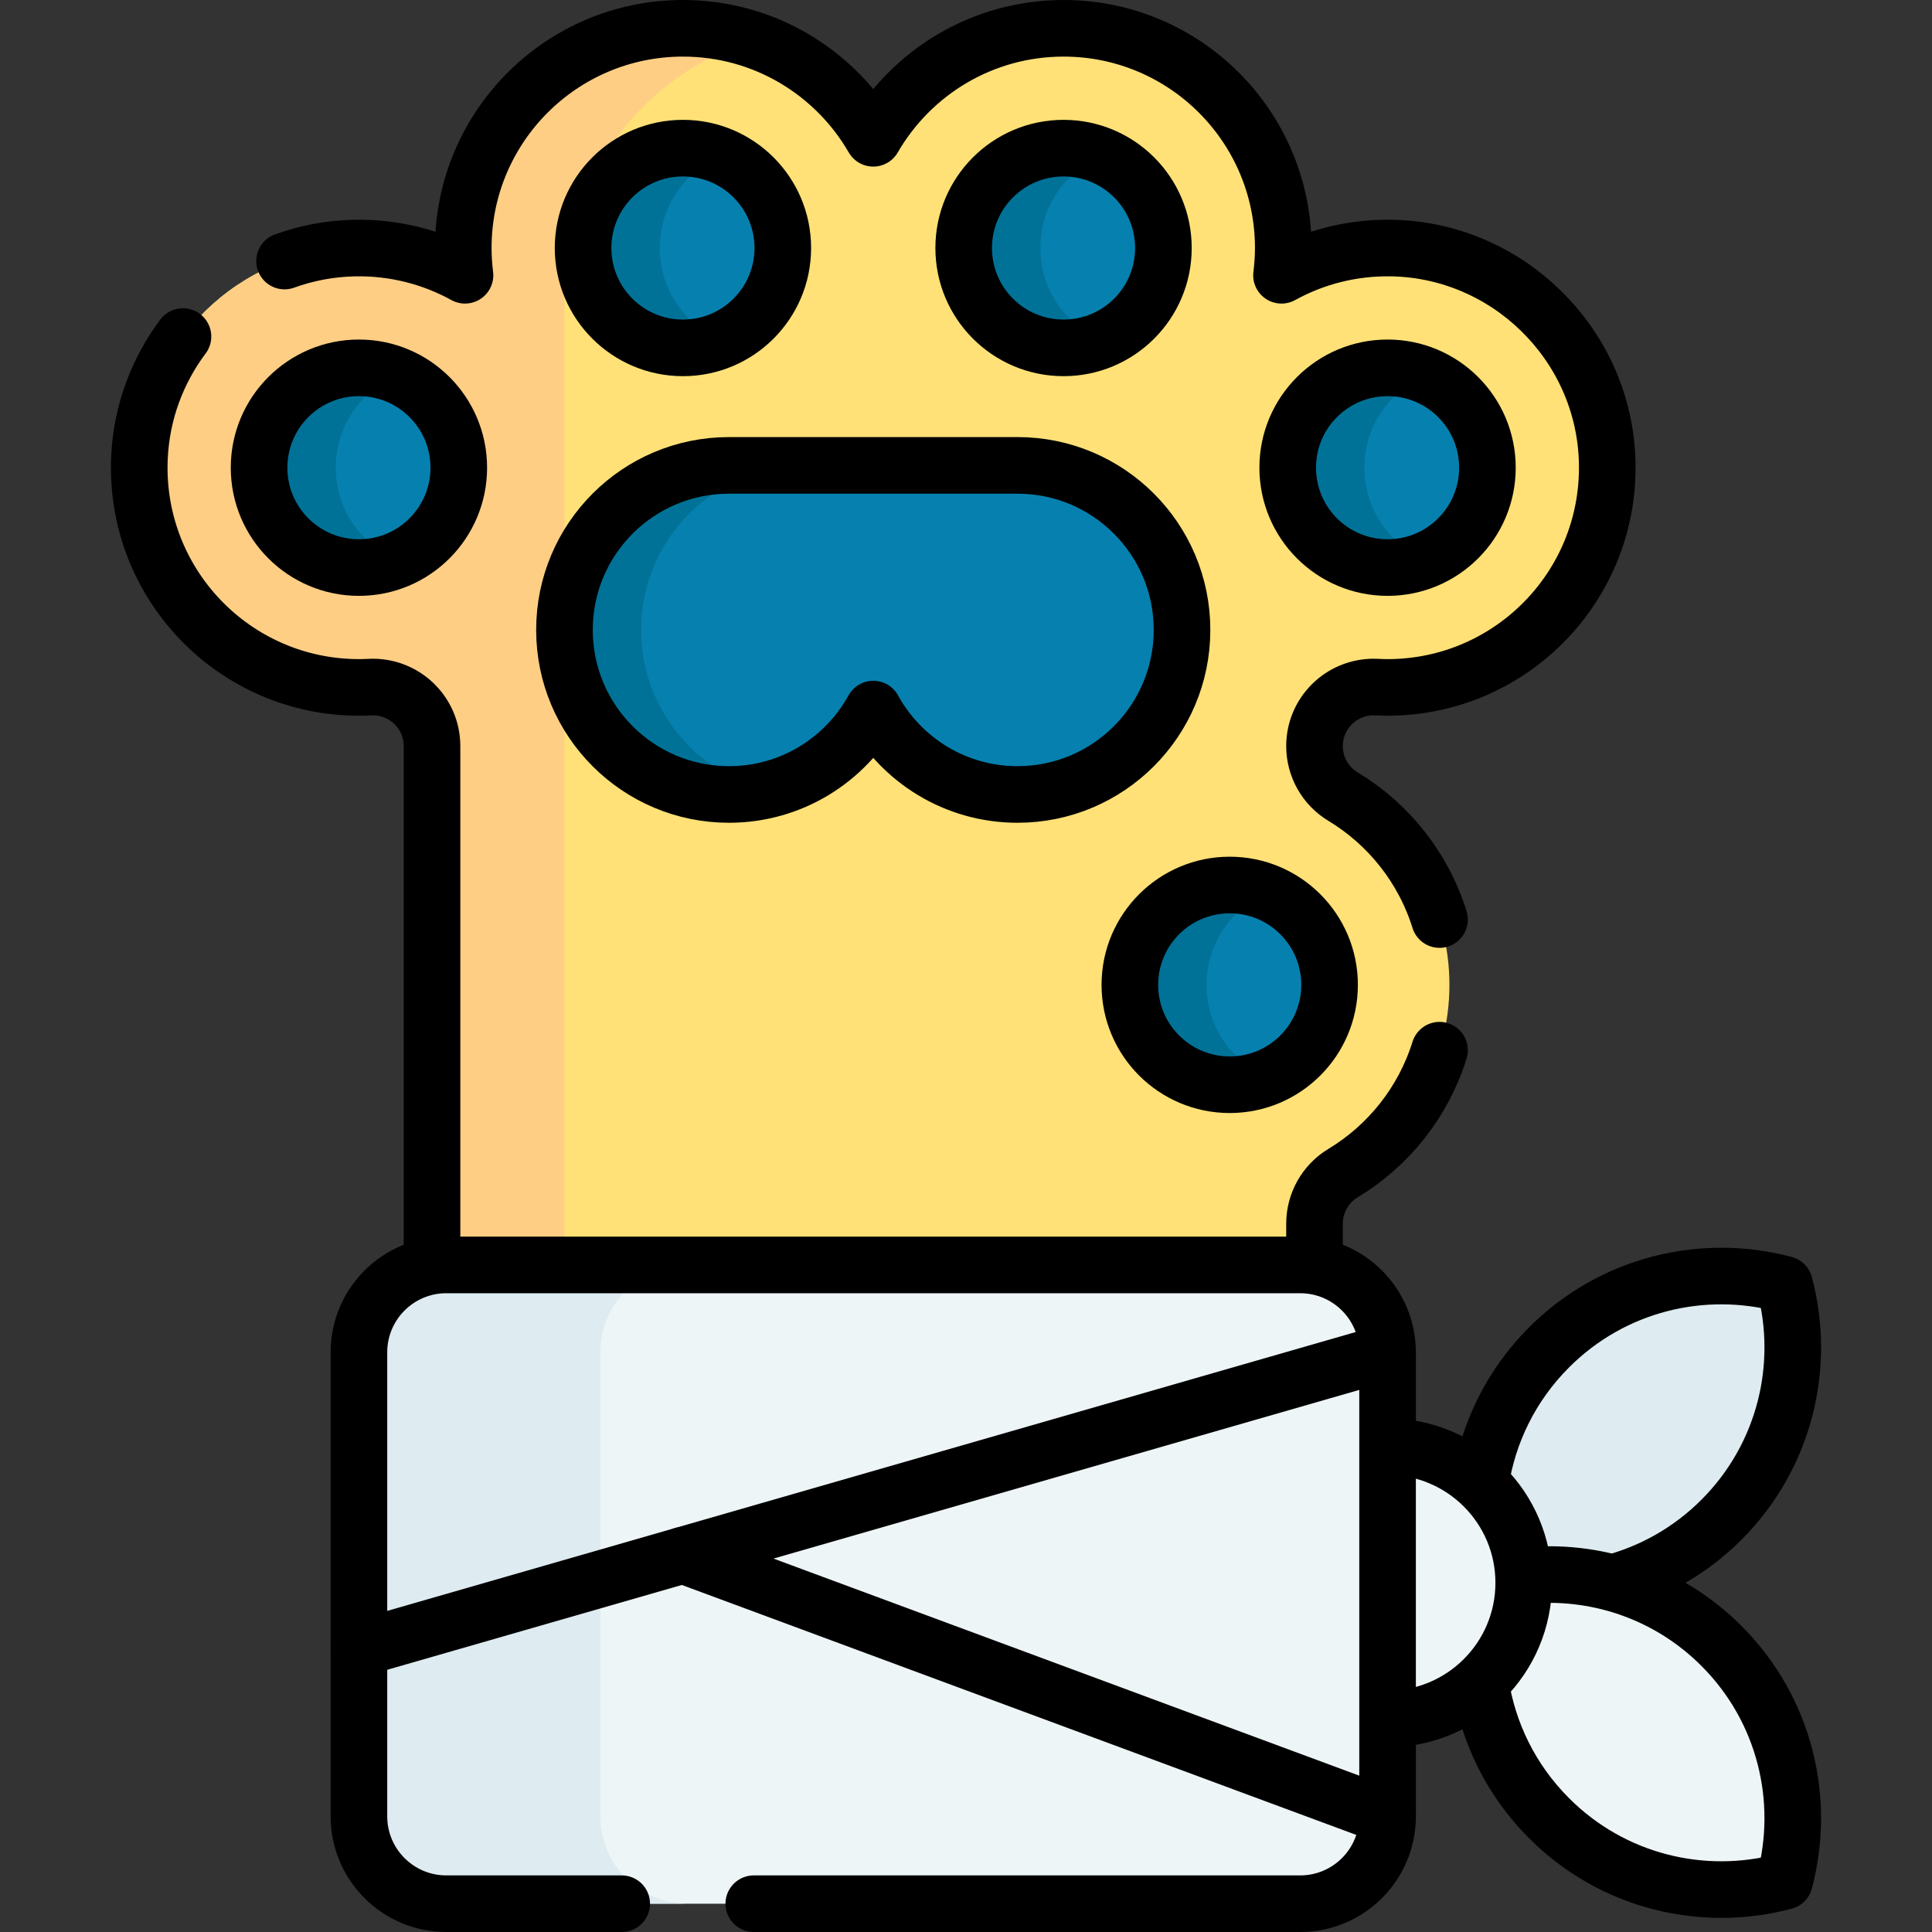 <?xml version="1.0" encoding="UTF-8"?> <svg xmlns="http://www.w3.org/2000/svg" xmlns:xlink="http://www.w3.org/1999/xlink" version="1.1" id="Capa_1" x="0px" y="0px" viewBox="0 0 512 512" style="enable-background:new 0 0 512 512;" xml:space="preserve" width="512" height="512"><rect x="0" y="0" width="512" height="512" fill="#333333" stroke="none"/> <g> <path style="fill:#FFE177;" d="M348.35,197.72c0,5.49,2.88,10.57,7.58,13.4c16.89,10.19,28.18,28.72,28.18,49.88&#10;&#9;&#9;c0,21.17-11.29,39.69-28.18,49.88c-4.7,2.83-7.58,7.91-7.58,13.4v157.07H114.49V197.72c0-8.96-7.52-16.07-16.47-15.62&#10;&#9;&#9;c-0.96,0.04-1.93,0.07-2.9,0.07c-33.05,0-59.66-27.53-58.16-60.91c1.37-30.41,26.44-54.86,56.88-55.52&#10;&#9;&#9;c10.67-0.23,20.7,2.42,29.39,7.22c-0.3-2.37-0.47-4.78-0.47-7.24c0-32.15,26.07-58.22,58.23-58.22c6.59,0,12.92,1.09,18.82,3.12&#10;&#9;&#9;c13.42,4.58,24.62,13.93,31.61,26.03C241.48,19.23,260.29,7.5,281.85,7.5c32.16,0,58.22,26.07,58.22,58.22&#10;&#9;&#9;c0,2.46-0.16,4.87-0.46,7.24c8.68-4.8,18.72-7.45,29.39-7.22c30.43,0.66,55.51,25.11,56.88,55.52&#10;&#9;&#9;c1.5,33.38-25.11,60.91-58.16,60.91c-0.97,0-1.94-0.03-2.9-0.07c-0.27-0.01-0.54-0.02-0.81-0.02&#10;&#9;&#9;C355.409,182.08,348.35,189.03,348.35,197.72z"></path> <path style="fill:#FECE85;" d="M199.81,10.62c-29.08,8.9-50.23,35.97-50.23,67.96v270.75l-35.09,13.26V197.72&#10;&#9;&#9;c0-8.96-7.52-16.07-16.47-15.62c-0.96,0.04-1.93,0.07-2.9,0.07c-33.05,0-59.66-27.53-58.16-60.91&#10;&#9;&#9;c1.37-30.41,26.44-54.86,56.88-55.52c10.67-0.23,20.7,2.42,29.39,7.22c-0.3-2.37-0.47-4.78-0.47-7.24&#10;&#9;&#9;c0-32.15,26.07-58.22,58.23-58.22C187.58,7.5,193.909,8.59,199.81,10.62z"></path> <path style="fill:#FECE85;" d="M393.096,71.589c-0.89,0.43-1.77,0.88-2.64,1.36c0.1-0.82,0.19-1.64,0.26-2.46&#10;&#9;&#9;C391.526,70.839,392.316,71.2,393.096,71.589z"></path> <path style="fill:#FECE85;" d="M122.978,70.48c0.06,0.83,0.15,1.65,0.25,2.47c-0.87-0.48-1.74-0.93-2.64-1.36&#10;&#9;&#9;C121.368,71.2,122.168,70.83,122.978,70.48z"></path> <g> <path style="fill:#DEECF1;" d="M410.515,357.069c-16.904,16.904-22.463,40.842-16.713,62.391&#10;&#9;&#9;&#9;c21.548,5.75,45.486,0.191,62.391-16.713s22.463-40.843,16.713-62.391C451.357,334.605,427.419,340.164,410.515,357.069z"></path> <path style="fill:none;stroke:#000000;stroke-width:15;stroke-linecap:round;stroke-linejoin:round;stroke-miterlimit:10;" d="&#10;&#9;&#9;&#9;M392.339,393.088c1.97-13.18,8.03-25.87,18.18-36.02c16.9-16.91,40.84-22.46,62.39-16.71c5.75,21.54,0.19,45.48-16.71,62.39&#10;&#9;&#9;&#9;c-8.31,8.31-18.33,13.88-28.92,16.71"></path> <path style="fill:#EEF5F6;" d="M456.193,436.172c-16.904-16.904-40.842-22.463-62.391-16.713&#10;&#9;&#9;&#9;c-5.75,21.548-0.191,45.486,16.713,62.391s40.843,22.463,62.391,16.713C478.656,477.015,473.097,453.077,456.193,436.172z"></path> <path style="fill:none;stroke:#000000;stroke-width:15;stroke-linecap:round;stroke-linejoin:round;stroke-miterlimit:10;" d="&#10;&#9;&#9;&#9;M403.749,417.627c18.71-1.97,38.11,4.21,52.44,18.54c16.91,16.91,22.47,40.85,16.72,62.4c-21.55,5.75-45.49,0.19-62.39-16.72&#10;&#9;&#9;&#9;c-10.15-10.15-16.21-22.83-18.19-36.01"></path> </g> <circle style="fill:#EEF5F6;" cx="367.719" cy="419.459" r="36.083"></circle> <path style="fill:none;stroke:#000000;stroke-width:15;stroke-linecap:round;stroke-linejoin:round;stroke-miterlimit:10;" d="&#10;&#9;&#9;M367.719,455.543c19.928,0,36.083-16.155,36.083-36.083c0-19.928-16.155-36.083-36.083-36.083"></path> <circle style="fill:#0681AF;" cx="367.719" cy="123.946" r="26.464"></circle> <circle style="fill:#0681AF;" cx="281.852" cy="65.725" r="26.464"></circle> <circle style="fill:#0681AF;" cx="180.986" cy="65.725" r="26.464"></circle> <circle style="fill:#0681AF;" cx="95.12" cy="123.946" r="26.464"></circle> <circle style="fill:#0681AF;" cx="325.887" cy="261.001" r="26.464"></circle> <path style="fill:#0681AF;" d="M313.249,166.932c0,24.08-19.52,43.61-43.6,43.61c-16.47,0-30.81-9.14-38.22-22.63&#10;&#9;&#9;c-7.42,13.49-21.77,22.63-38.24,22.63c-24.08,0-43.6-19.53-43.6-43.61c0-12.04,4.88-22.94,12.77-30.83&#10;&#9;&#9;c7.89-7.89,18.79-12.77,30.83-12.77h76.46c12.04,0,22.94,4.88,30.83,12.77C308.369,143.992,313.249,154.892,313.249,166.932z"></path> <path style="fill:#017297;" d="M377.882,148.382c-3.13,1.31-6.56,2.03-10.16,2.03c-14.62,0-26.47-11.85-26.47-26.47&#10;&#9;&#9;c0-14.61,11.85-26.46,26.47-26.46c3.6,0,7.03,0.72,10.16,2.03c-9.57,3.98-16.3,13.42-16.3,24.43&#10;&#9;&#9;C361.582,134.962,368.312,144.402,377.882,148.382z"></path> <path style="fill:#017297;" d="M292.013,90.162c-3.13,1.31-6.56,2.03-10.16,2.03c-14.62,0-26.47-11.85-26.47-26.47&#10;&#9;&#9;c0-14.61,11.85-26.46,26.47-26.46c3.6,0,7.03,0.72,10.16,2.03c-9.57,3.98-16.3,13.42-16.3,24.43&#10;&#9;&#9;C275.713,76.743,282.443,86.182,292.013,90.162z"></path> <path style="fill:#017297;" d="M191.153,90.162c-3.13,1.31-6.57,2.03-10.17,2.03c-14.61,0-26.46-11.85-26.46-26.47&#10;&#9;&#9;c0-14.61,11.85-26.46,26.46-26.46c3.6,0,7.04,0.72,10.17,2.03c-9.58,3.98-16.3,13.42-16.3,24.43&#10;&#9;&#9;C174.853,76.743,181.573,86.182,191.153,90.162z"></path> <path style="fill:#017297;" d="M105.284,148.382c-3.13,1.31-6.57,2.03-10.17,2.03c-14.61,0-26.46-11.85-26.46-26.47&#10;&#9;&#9;c0-14.61,11.85-26.46,26.46-26.46c3.6,0,7.04,0.72,10.17,2.03c-9.57,3.98-16.3,13.42-16.3,24.43&#10;&#9;&#9;C88.984,134.962,95.714,144.402,105.284,148.382z"></path> <path style="fill:#017297;" d="M336.052,285.431c-3.13,1.31-6.57,2.03-10.17,2.03c-14.61,0-26.46-11.84-26.46-26.46&#10;&#9;&#9;c0-14.62,11.85-26.46,26.46-26.46c3.6,0,7.04,0.72,10.17,2.03c-9.57,3.97-16.3,13.41-16.3,24.43&#10;&#9;&#9;C319.753,272.021,326.482,281.461,336.052,285.431z"></path> <path style="fill:#017297;" d="M203.353,209.352c-3.26,0.78-6.67,1.19-10.17,1.19c-24.08,0-43.6-19.53-43.6-43.61&#10;&#9;&#9;c0-12.04,4.88-22.94,12.77-30.83c7.89-7.89,18.79-12.77,30.83-12.77h20.33c-12.04,0-22.94,4.88-30.83,12.77&#10;&#9;&#9;c-7.89,7.89-12.77,18.79-12.77,30.83C169.913,187.512,184.173,204.772,203.353,209.352z"></path> <circle style="fill:none;stroke:#000000;stroke-width:15;stroke-linecap:round;stroke-linejoin:round;stroke-miterlimit:10;" cx="367.719" cy="123.946" r="26.464"></circle> <circle style="fill:none;stroke:#000000;stroke-width:15;stroke-linecap:round;stroke-linejoin:round;stroke-miterlimit:10;" cx="281.852" cy="65.725" r="26.464"></circle> <circle style="fill:none;stroke:#000000;stroke-width:15;stroke-linecap:round;stroke-linejoin:round;stroke-miterlimit:10;" cx="180.986" cy="65.725" r="26.464"></circle> <circle style="fill:none;stroke:#000000;stroke-width:15;stroke-linecap:round;stroke-linejoin:round;stroke-miterlimit:10;" cx="95.12" cy="123.946" r="26.464"></circle> <path style="fill:none;stroke:#000000;stroke-width:15;stroke-linecap:round;stroke-linejoin:round;stroke-miterlimit:10;" d="&#10;&#9;&#9;M114.49,335.54V197.72c0-8.96-7.51-16.07-16.47-15.63c-0.96,0.05-1.93,0.08-2.9,0.08c-33.04,0-59.66-27.54-58.16-60.91&#10;&#9;&#9;c0.54-11.97,4.76-23.03,11.52-32.07c0.01,0,0.01,0,0.01,0"></path> <path style="fill:none;stroke:#000000;stroke-width:15;stroke-linecap:round;stroke-linejoin:round;stroke-miterlimit:10;" d="&#10;&#9;&#9;M348.36,335.54v-11.26c0-5.49,2.87-10.57,7.57-13.4c12.08-7.29,21.29-18.84,25.56-32.57"></path> <path style="fill:none;stroke:#000000;stroke-width:15;stroke-linecap:round;stroke-linejoin:round;stroke-miterlimit:10;" d="&#10;&#9;&#9;M75.41,69.18c5.79-2.1,11.99-3.3,18.43-3.44c10.67-0.23,20.71,2.42,29.39,7.21c-0.29-2.37-0.46-4.78-0.46-7.23&#10;&#9;&#9;c0-32.15,26.06-58.22,58.22-58.22c21.56,0,40.37,11.73,50.43,29.15C241.48,19.23,260.29,7.5,281.86,7.5&#10;&#9;&#9;c32.15,0,58.22,26.07,58.22,58.22c0,2.45-0.17,4.86-0.47,7.23c8.69-4.79,18.72-7.44,29.4-7.21c30.43,0.65,55.51,25.11,56.87,55.52&#10;&#9;&#9;c1.5,33.37-25.11,60.91-58.16,60.91c-0.97,0-1.94-0.03-2.9-0.08c-0.26-0.01-0.53-0.02-0.79-0.02c-8.6,0-15.67,6.95-15.67,15.65&#10;&#9;&#9;c0,5.49,2.87,10.57,7.57,13.4c12.08,7.29,21.29,18.84,25.56,32.57"></path> <circle style="fill:none;stroke:#000000;stroke-width:15;stroke-linecap:round;stroke-linejoin:round;stroke-miterlimit:10;" cx="325.887" cy="261.001" r="26.464"></circle> <path style="fill:none;stroke:#000000;stroke-width:15;stroke-linecap:round;stroke-linejoin:round;stroke-miterlimit:10;" d="&#10;&#9;&#9;M313.249,166.932c0,24.08-19.52,43.61-43.6,43.61c-16.47,0-30.81-9.14-38.22-22.63c-7.42,13.49-21.77,22.63-38.24,22.63&#10;&#9;&#9;c-24.08,0-43.6-19.53-43.6-43.61c0-12.04,4.88-22.94,12.77-30.83c7.89-7.89,18.79-12.77,30.83-12.77h76.46&#10;&#9;&#9;c12.04,0,22.94,4.88,30.83,12.77C308.369,143.992,313.249,154.892,313.249,166.932z"></path> <path style="fill:#EEF5F6;" d="M118.274,504.5h226.291c12.788,0,23.154-10.366,23.154-23.154v-122.97&#10;&#9;&#9;c0-12.788-10.366-23.154-23.154-23.154H118.274c-12.788,0-23.154,10.366-23.154,23.154v122.97&#10;&#9;&#9;C95.12,494.134,105.486,504.5,118.274,504.5z"></path> <path style="fill:#DEECF1;" d="M182.259,504.496h-63.99c-12.79,0-23.15-10.37-23.15-23.15V358.376c0-12.79,10.36-23.16,23.15-23.16&#10;&#9;&#9;h63.99c-12.79,0-23.15,10.37-23.15,23.16v122.969C159.109,494.125,169.469,504.496,182.259,504.496z"></path> <path style="fill:none;stroke:#000000;stroke-width:15;stroke-linecap:round;stroke-linejoin:round;stroke-miterlimit:10;" d="&#10;&#9;&#9;M199.76,504.5h144.8c12.79,0,23.16-10.37,23.16-23.15V358.38c0-12.79-10.37-23.16-23.16-23.16H118.27&#10;&#9;&#9;c-12.78,0-23.15,10.37-23.15,23.16v122.97c0,12.78,10.37,23.15,23.15,23.15h46.49"></path> <line style="fill:none;stroke:#000000;stroke-width:15;stroke-linecap:round;stroke-linejoin:round;stroke-miterlimit:10;" x1="367.719" y1="358.376" x2="95.12" y2="436.869"></line> <line style="fill:none;stroke:#000000;stroke-width:15;stroke-linecap:round;stroke-linejoin:round;stroke-miterlimit:10;" x1="367.719" y1="481.346" x2="180.986" y2="412.144"></line> </g> </svg> 